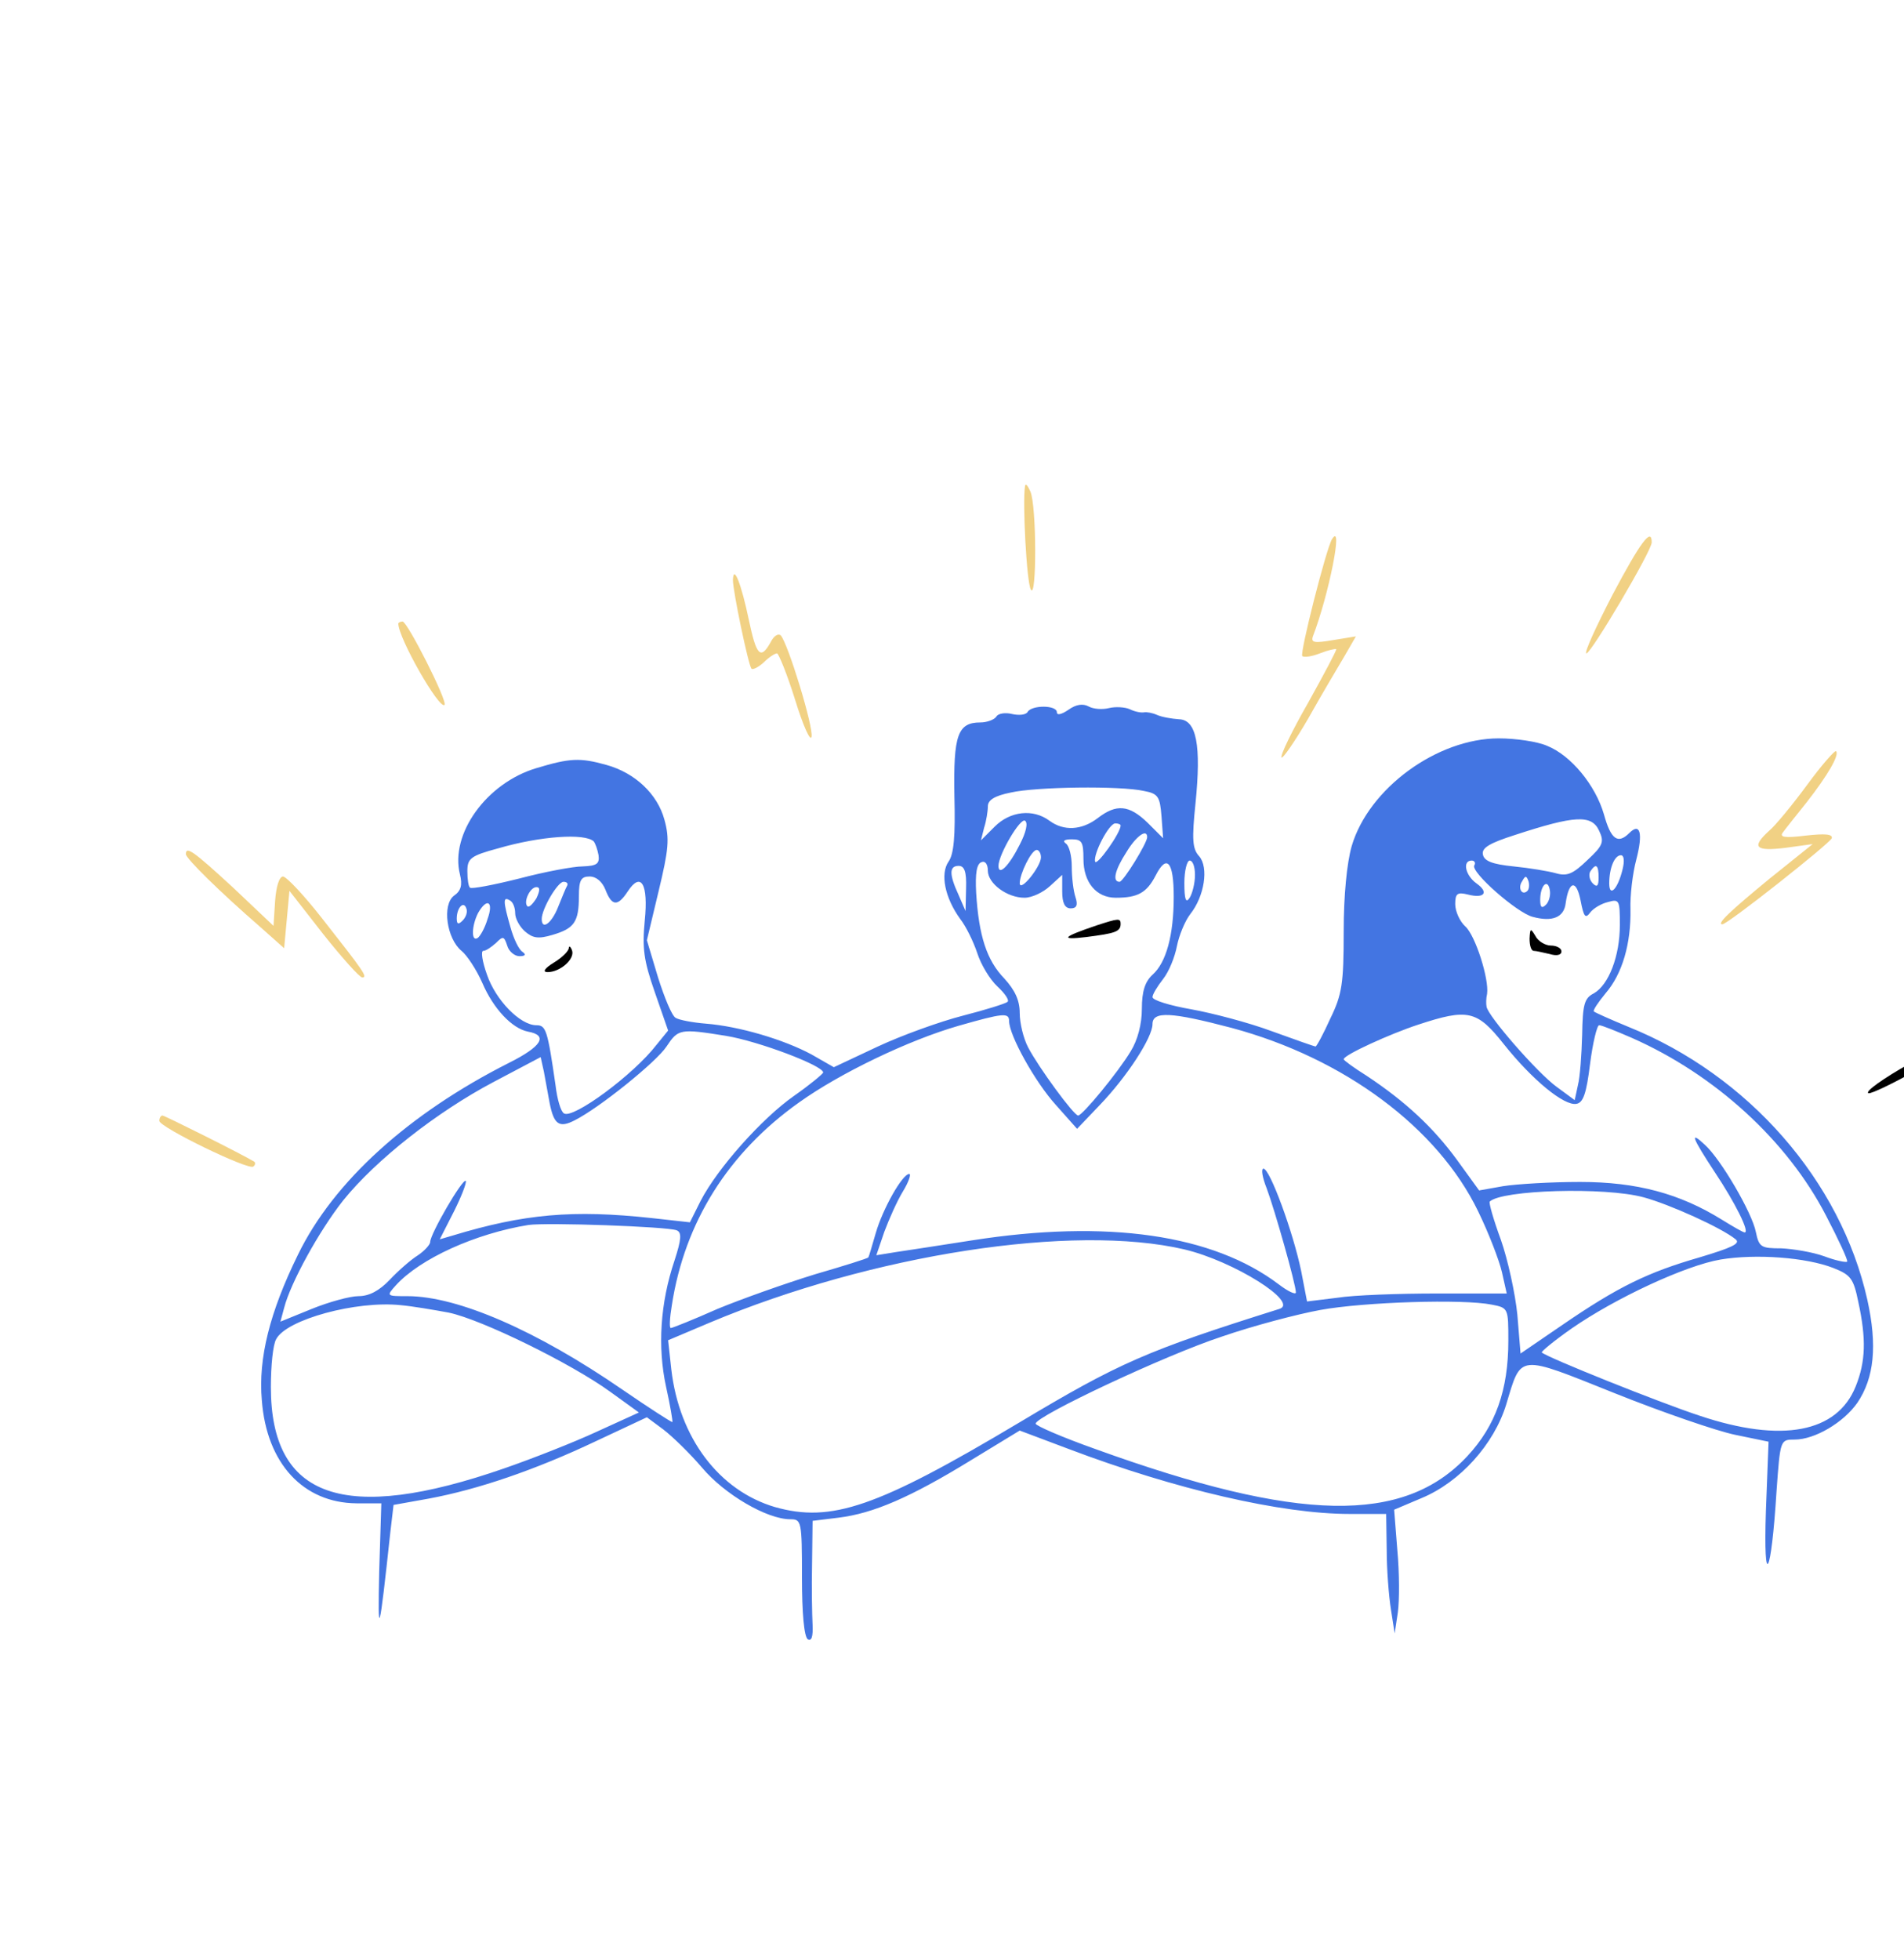 <svg width="478" height="492" viewBox="0 0 478 492" fill="none" xmlns="http://www.w3.org/2000/svg">
<path d="M257.333 122.001C256.667 126.001 257.733 146.267 258.8 148.001C260.267 150.667 260.267 126.934 258.667 123.334C258 121.867 257.467 121.201 257.333 122.001Z" fill="#F1D184"/>
<path d="M334.4 135.333C332.933 137.733 326.267 164 326.933 164.666C327.333 165.066 329.333 164.8 331.333 164C333.333 163.2 335.2 162.8 335.467 162.933C335.6 163.2 332.4 169.2 328.4 176.4C324.267 183.6 321.333 189.733 321.733 190.133C322 190.533 325.067 186.133 328.4 180.4C331.6 174.666 335.733 167.733 337.467 164.8L340.4 159.733L334.667 160.666C330 161.466 329.067 161.333 329.6 159.733C333.6 149.333 337.333 130.666 334.4 135.333Z" fill="#F1D184"/>
<path d="M404.8 149.333C400.667 157.333 397.6 164 398.267 164C399.467 164 414.667 138.267 414.667 136.133C414.667 132.267 411.867 136 404.8 149.333Z" fill="#F1D184"/>
<path d="M184 145.6C184 148.4 187.867 166.934 188.667 167.867C189.067 168.134 190.4 167.467 191.733 166.267C193.067 164.934 194.533 164 195.067 164C195.467 164 197.6 169.2 199.6 175.6C201.6 182.134 203.467 186.267 203.733 184.934C204.267 182.534 197.867 161.6 196 159.467C195.333 158.934 194.267 159.6 193.467 161.2C190.933 165.734 189.867 164.534 188 155.6C186.133 146.667 184.133 141.467 184 145.6Z" fill="#F1D184"/>
<path d="M100 156.533C100 160.133 110.267 178.133 111.6 176.933C112.4 176 102.267 156 101.067 156C100.533 156 100 156.266 100 156.533Z" fill="#F1D184"/>
<path d="M268.267 178.133C266.533 179.333 265.333 179.6 265.333 178.8C265.333 176.933 259.067 176.933 258 178.667C257.6 179.467 255.733 179.6 254 179.2C252.4 178.8 250.533 179.067 250.133 179.867C249.6 180.667 247.733 181.333 246.133 181.333C240.4 181.333 239.333 184.533 239.6 199.733C239.867 209.867 239.467 214.4 238.133 216.267C236 219.333 237.2 225.333 241.067 230.667C242.533 232.533 244.4 236.4 245.333 239.2C246.267 242.133 248.533 245.867 250.4 247.6C252.267 249.333 253.467 251.067 252.933 251.467C252.533 251.867 247.467 253.467 241.733 254.933C236 256.4 226.4 259.867 220.4 262.667L209.333 267.867L203.733 264.667C196.8 260.933 185.6 257.6 177.2 256.933C173.867 256.667 170.4 256 169.6 255.467C168.667 254.933 166.8 250.4 165.2 245.333L162.4 236L165.333 223.733C167.867 213.2 168.133 210.533 166.8 205.733C165.067 199.333 159.467 194 152.267 192C145.6 190.133 143.067 190.267 134.667 192.8C122.133 196.533 112.933 209.333 115.467 219.467C116.133 222.133 115.733 223.6 114 224.8C110.933 227.067 112.133 235.6 115.867 238.667C117.2 239.733 119.6 243.333 121.067 246.667C123.867 253.2 128.533 258.133 132.533 258.933C137.733 259.867 136 262.667 127.733 266.8C102.667 279.467 83.733 296.533 74.8 314.933C67.733 329.333 64.8 340.933 65.733 351.467C66.933 367.333 76.133 377.2 89.467 377.333H95.733L95.2 394.4C94.8 412 95.2 410.533 98 384.533L98.8 377.733L107.733 376.133C119.867 373.867 134.133 369.067 149.6 361.733L162.4 355.733L166.533 358.8C168.8 360.533 173.2 364.8 176.267 368.4C181.867 375.067 192.533 381.333 198.4 381.333C201.2 381.333 201.333 381.733 201.333 395.867C201.333 404.933 201.867 410.8 202.8 411.467C203.733 412 204.133 410.8 204 407.867C203.867 405.333 203.733 398.533 203.867 392.533L204 381.733L210.533 380.933C219.2 379.867 228.533 375.867 243.733 366.533L256 359.067L268.4 363.733C295.2 373.867 321.733 380 338.8 380H348L348.133 388.933C348.133 394 348.667 400.667 349.2 404L350.133 410L350.933 404.667C351.333 401.733 351.333 394.8 350.8 389.067L350 378.933L356.933 376C366.533 372 375.067 362.533 378.133 352.533C382 339.733 380.8 339.867 405.467 349.733C417.467 354.533 431.067 359.2 435.6 360.133L444 361.867L443.333 379.2C442.667 399.467 444.667 395.733 446 374.267C446.933 361.333 446.933 361.333 450.533 361.333C455.6 361.333 462.8 357.067 466.267 352.133C470.533 345.867 471.333 337.733 468.8 326.267C462.133 296.4 438.933 269.867 408.8 257.733C404.267 255.867 400.4 254.133 400.133 253.867C399.867 253.6 401.2 251.6 403.067 249.333C407.333 244.4 409.467 236.8 409.333 228.267C409.2 224.8 409.867 219.2 410.8 215.733C412.533 209.067 411.733 206.4 409.067 209.067C406.133 212 404.4 210.667 402.667 204.4C400.533 197.067 394.4 189.6 388.4 187.2C386 186.133 380.533 185.333 376.267 185.333C360.8 185.333 343.6 197.867 339.333 212.4C338.133 216.667 337.333 224.667 337.333 233.867C337.333 246.8 336.933 249.6 334 255.6C332.267 259.467 330.533 262.667 330.267 262.667C330 262.667 325.067 260.933 319.2 258.8C313.467 256.667 304.267 254.267 299.067 253.333C293.733 252.4 289.333 251.067 289.333 250.267C289.333 249.6 290.533 247.6 292 245.733C293.467 243.867 294.933 240.267 295.467 237.467C296 234.8 297.467 231.2 298.8 229.467C302.4 224.933 303.467 217.733 301.067 214.933C299.333 213.067 299.2 210.667 300.133 201.6C301.6 187.067 300.4 180.667 296 180.533C294.133 180.4 291.733 180 290.533 179.467C289.333 178.933 287.867 178.667 287.2 178.8C286.533 178.933 284.933 178.667 283.6 178C282.4 177.467 280 177.333 278.4 177.733C276.8 178.133 274.533 178 273.333 177.333C271.867 176.533 270.133 176.8 268.267 178.133ZM287.2 198.533C290.8 199.2 291.2 200 291.6 204.933L292 210.4L288.133 206.533C283.467 202 280.267 201.733 275.6 205.333C271.6 208.4 267.067 208.667 263.467 206C259.333 202.933 253.6 203.6 249.733 207.467L246.267 210.933L247.067 207.733C247.6 206.133 248 203.6 248 202.4C248 200.8 249.733 199.733 253.733 198.933C260 197.467 281.333 197.2 287.2 198.533ZM256 212C253.333 217.333 250.667 220 250.667 217.333C250.667 214.533 256.133 205.2 257.333 206C258.133 206.533 257.6 208.933 256 212ZM401.467 208.533C402.8 211.333 402.4 212.267 398.533 215.867C394.933 219.333 393.467 220 390.667 219.2C388.8 218.667 384 217.867 380 217.467C374.667 216.933 372.533 216.133 372.267 214.4C372 212.8 374 211.6 380.267 209.6C395.333 204.667 399.6 204.4 401.467 208.533ZM281.333 207.2C281.333 209.067 275.333 217.467 274.933 216.267C274.4 214.4 278.4 206.667 280 206.667C280.8 206.667 281.333 206.933 281.333 207.2ZM149.067 211.2C149.467 211.733 150 213.2 150.267 214.667C150.533 216.8 149.867 217.333 146.267 217.467C144 217.467 136.8 218.8 130.267 220.533C123.867 222.133 118.267 223.2 118 222.8C117.6 222.533 117.333 220.667 117.333 218.667C117.333 215.467 118.133 214.8 125.067 212.933C135.6 209.867 146.8 209.067 149.067 211.2ZM288 210.133C288 211.6 282 221.333 281.067 221.333C279.2 221.333 279.867 218.4 282.8 213.867C285.2 209.867 288 207.867 288 210.133ZM272 215.6C272 221.467 275.2 225.333 280.133 225.333C285.6 225.333 287.867 224.133 290.133 219.733C292.933 214.267 294.667 216.267 294.667 225.067C294.667 234.667 292.8 241.6 289.333 244.667C287.467 246.4 286.667 248.8 286.667 253.2C286.667 257.067 285.6 261.067 283.867 263.867C280.667 269.2 271.733 280 270.667 280C269.6 280 260.8 268 258.133 262.933C256.933 260.667 256 256.8 256 254.267C256 251.067 254.8 248.533 252.133 245.6C247.733 241.067 245.733 234.933 245.067 224.133C244.8 219.2 245.2 216.8 246.4 216.4C247.333 216 248 216.933 248 218.533C248 221.733 252.8 225.333 257.2 225.333C259.067 225.333 261.867 224 263.6 222.4L266.667 219.6V223.733C266.667 226.667 267.333 228 268.8 228C270.267 228 270.667 227.2 270 225.2C269.467 223.6 269.067 220.267 269.067 217.467C269.067 214.8 268.4 212.267 267.6 211.733C266.667 211.067 267.2 210.667 269.067 210.667C271.6 210.667 272 211.333 272 215.6ZM261.333 215.2C261.333 217.467 256.133 224 256 221.733C256 219.333 258.933 213.333 260.267 213.333C260.8 213.333 261.333 214.133 261.333 215.2ZM407.333 218.267C406.133 223.2 404 225.333 404 221.733C404 217.867 405.333 214.667 406.933 214.667C407.733 214.667 407.867 216.133 407.333 218.267ZM300 219.6C300 221.733 299.333 224.267 298.667 225.333C297.733 226.8 297.333 225.867 297.333 221.6C297.333 218.533 298 216 298.667 216C299.467 216 300 217.6 300 219.6ZM370.133 217.2C369.067 218.8 380.933 229.2 384.8 230.133C389.733 231.467 392.667 230.267 393.067 226.667C393.867 221.067 395.733 220.667 396.8 226C397.6 230.133 398 230.667 399.2 229.067C400 228 402 226.8 403.733 226.4C406.533 225.6 406.667 226 406.667 232.133C406.667 240 403.867 247.2 400.133 249.333C397.733 250.533 397.333 252.133 397.2 259.733C397.067 264.667 396.667 270.4 396.133 272.4L395.333 276.133L390.8 272.8C385.867 269.2 373.467 254.933 373.2 252.667C373.067 252 373.067 250.533 373.333 249.467C373.867 245.733 370.4 234.8 367.867 232.533C366.533 231.333 365.333 228.8 365.333 226.933C365.333 224.267 365.867 223.867 368.533 224.533C372.667 225.6 373.867 224 370.667 221.733C367.867 219.733 367.067 216 369.467 216C370.133 216 370.533 216.533 370.133 217.2ZM242.533 222.933L242.4 228.667L240.667 224.667C238.267 219.467 238.267 217.333 240.667 217.333C242.133 217.333 242.667 218.8 242.533 222.933ZM401.333 220.267C401.333 222.4 400.933 222.8 399.867 221.733C399.067 220.933 398.8 219.6 399.2 218.8C400.667 216.533 401.333 217.067 401.333 220.267ZM152 223.333C153.6 227.467 155.067 227.6 157.6 223.733C160.933 218.667 162.8 221.867 161.867 231.067C161.2 238 161.6 241.067 164.4 249.067L167.733 258.667L164.8 262.267C159.067 269.733 143.867 280.933 141.6 279.467C140.8 279.067 139.867 275.867 139.467 272.4C137.467 258.533 137.067 257.333 134.667 257.333C130.533 257.333 124.4 250.933 122.267 244.667C121.067 241.333 120.667 238.667 121.333 238.667C122 238.667 123.333 237.733 124.533 236.667C126.267 234.933 126.533 234.933 127.333 237.333C127.733 238.8 129.2 240 130.4 240C131.867 240 132.133 239.6 131.2 238.933C130.267 238.4 128.933 235.6 128.133 232.667C126.267 226.133 126.267 224.933 128 226C128.8 226.4 129.333 227.867 129.333 229.2C129.333 230.533 130.4 232.533 131.733 233.733C133.733 235.467 135.067 235.733 138.667 234.667C144.133 233.067 145.333 231.467 145.333 224.933C145.333 220.933 145.867 220 148 220C149.733 220 151.2 221.333 152 223.333ZM383.467 223.6C382.133 224.933 380.933 222.933 382.133 221.2C382.933 219.733 383.2 219.733 383.733 221.2C384 222.133 383.867 223.2 383.467 223.6ZM142.4 222.267C142 222.933 141.067 225.333 140.133 227.6C138.533 231.733 136 233.6 136 230.667C136 228.133 140 221.333 141.467 221.333C142.267 221.333 142.667 221.733 142.4 222.267ZM388.133 227.067C387.067 228.133 386.667 227.733 386.667 225.867C386.667 222.267 388.533 220.4 389.067 223.333C389.333 224.533 388.933 226.267 388.133 227.067ZM134.667 225.467C133.733 226.933 132.8 227.867 132.4 227.467C131.333 226.4 133.067 222.667 134.667 222.667C135.6 222.667 135.6 223.467 134.667 225.467ZM116.133 231.067C115.067 232.133 114.667 232 114.667 230.533C114.667 227.867 116.4 226 117.067 228C117.467 228.933 116.933 230.267 116.133 231.067ZM122.4 230.667C121.733 232.933 120.533 235.067 119.867 235.467C118.267 236.4 118.4 232.4 120 229.2C122.267 225.2 124 226.267 122.4 230.667ZM253.333 256.267C253.333 259.867 259.867 271.6 265.067 277.333L270.4 283.333L276 277.467C282.933 270.267 289.333 260.4 289.333 257.067C289.333 253.733 294 254 309.2 258C337.467 265.6 360.933 283.067 371.067 304C373.733 309.467 376.4 316.4 377.067 319.333L378.267 324.667H360.8C351.2 324.667 339.867 325.067 335.733 325.733L328.133 326.667L326.667 319.067C324.667 309.333 318.8 293.333 317.2 293.333C316.533 293.333 316.933 295.6 318 298.267C320 303.6 325.333 322.4 325.333 324.4C325.333 325.067 323.333 324.133 321.067 322.4C304.533 309.867 278 306 244 311.333C236.267 312.533 227.733 313.867 224.933 314.267L220 315.067L222 309.2C223.2 306 225.2 301.467 226.667 299.067C228.133 296.667 228.8 294.667 228.267 294.667C226.533 294.667 221.6 303.467 219.867 309.467C218.933 312.667 218.133 315.467 218 315.6C217.867 315.867 211.867 317.733 204.533 319.867C197.2 322.133 186.267 326 180.133 328.533C174.133 331.2 168.8 333.333 168.4 333.333C168 333.333 168.133 330.8 168.667 327.6C171.867 306.8 182.8 289.333 200.667 276.667C210.933 269.333 228.133 261.067 240.667 257.467C251.867 254.267 253.333 254.133 253.333 256.267ZM377.467 262C384.667 271.067 392.667 277.6 395.733 277.067C397.467 276.8 398.267 274.533 399.2 266.933C399.867 261.733 400.933 257.333 401.467 257.333C402.133 257.333 405.733 258.8 409.733 260.533C430.533 269.733 448.667 286.267 458.4 305.067C461.6 311.2 464 316.4 463.733 316.667C463.467 316.933 460.8 316.4 458 315.333C455.067 314.267 450.133 313.467 447.2 313.333C442.133 313.333 441.6 313.067 440.8 309.2C439.867 304.4 432 290.933 428 287.333C424.133 283.733 424.667 285.333 430.533 294.267C435.6 301.867 439.333 309.333 438 309.333C437.6 309.333 435.067 307.867 432.267 306.133C421.733 299.6 410.933 296.667 396.667 296.667C389.333 296.667 380.667 297.2 377.333 297.733L371.333 298.8L365.733 291.067C359.867 283.067 352.933 276.533 343.067 270C339.867 268 337.333 266.133 337.333 265.867C337.333 264.8 349.067 259.467 356 257.2C368.533 253.067 370.8 253.6 377.467 262ZM182.267 260C190.4 261.333 206.667 267.467 206.667 269.2C206.533 269.6 203.333 272.267 199.333 275.067C191.333 280.667 180.133 293.2 175.867 301.467L173.2 306.8L163.6 305.733C143.867 303.6 131.6 304.667 113.6 310.133L110.4 311.067L114 304C115.867 300.267 117.2 296.8 116.933 296.4C116.133 295.733 108 309.733 108 311.733C108 312.4 106.533 314 104.933 315.067C103.2 316.133 100 318.933 97.867 321.2C95.2 324 92.667 325.333 90 325.333C87.867 325.333 82.533 326.8 78.267 328.533L70.4 331.733L71.333 328.267C72.933 322 80.133 308.933 86.133 301.333C94.4 291.067 109.733 279.067 123.867 271.6L135.733 265.333L136.533 268.933C136.933 271.067 137.6 274.667 138 276.933C139.067 282.267 140.4 283.2 144.267 281.2C150.4 278.133 164.8 266.533 167.333 262.667C170.267 258.267 170.667 258.133 182.267 260ZM412.667 300.533C419.067 302.267 432.133 308.133 435.733 311.067C437.067 312.133 434.667 313.2 426.667 315.6C413.733 319.333 406.267 322.933 392.267 332.533L381.733 339.733L380.933 330C380.4 324.667 378.533 316.133 376.8 311.2C374.933 306.133 373.733 301.867 374 301.6C376.933 298.667 402.933 297.867 412.667 300.533ZM169.867 308.8C171.2 309.333 171.067 311.067 169.333 316.4C165.733 327.067 165.067 338.133 167.2 348C168.267 352.8 168.933 356.8 168.8 356.933C168.667 357.067 163.067 353.467 156.267 348.8C134.8 334 114.933 325.333 102.267 325.333C97.067 325.333 96.933 325.333 99.333 322.667C105.467 315.867 119.467 309.6 132.667 307.467C137.333 306.8 167.467 307.867 169.867 308.8ZM297.333 313.6C309.733 316.533 326.267 326.933 321.2 328.533C287.733 339.067 281.067 342 255.867 357.067C220.133 378.4 208.667 382.267 194.533 378.267C180.533 374.133 170.533 360.933 168.533 343.733L167.733 336.4L178.133 332C219.067 314.8 269.467 307.067 297.333 313.6ZM460.267 318.267C464.667 320 465.333 320.933 466.533 326.8C468.533 336 468.4 341.733 465.867 348C461.2 359.6 447.333 362.267 426.667 355.333C416.533 352 388.267 340.667 387.067 339.467C386.8 339.333 390.133 336.533 394.533 333.467C405.467 325.867 423.2 317.6 432 316.133C440.8 314.667 453.467 315.6 460.267 318.267ZM112.667 329.467C120.933 331.2 143.467 342.267 153.2 349.333L160.4 354.533L149.867 359.333C144.133 362 133.6 366.133 126.667 368.533C86.4 382.533 68 376.133 68 348.133C68 342.8 68.533 337.467 69.333 336.133C71.867 331.2 89.467 326.4 100.667 327.6C103.6 327.867 109.067 328.8 112.667 329.467ZM374.533 327.467C378.667 328.267 378.667 328.4 378.667 336.533C378.667 348.933 375.467 357.867 368.4 365.467C352.4 382.667 326 382.133 275.067 363.733C266.8 360.8 260 357.867 260 357.333C260 355.467 292.533 340.133 306.8 335.467C314.533 332.8 325.6 329.867 331.467 328.8C342.4 326.8 367.333 326 374.533 327.467Z" fill="#4375E2"/>
<path d="M275.334 232.267C266.667 235.2 266 236 272.667 235.2C280 234.267 281.334 233.867 281.334 231.867C281.334 230.4 280.667 230.533 275.334 232.267Z" fill="black"/>
<path d="M384 235.6C384 237.333 384.4 238.666 385.067 238.666C385.6 238.666 387.333 239.066 389.067 239.466C390.8 240 392 239.733 392 238.8C392 238 390.8 237.333 389.333 237.333C388 237.333 386.133 236.266 385.467 234.933C384.267 232.933 384.133 232.933 384 235.6Z" fill="black"/>
<path d="M142.8 238C142.667 238.8 141.067 240.4 139.067 241.6C136.667 243.067 136.133 244 137.467 244C140.667 244 144.4 240.667 143.6 238.533C143.2 237.467 142.8 237.333 142.8 238Z" fill="black"/>
<path d="M453.733 196.933C450 202 445.733 207.2 444.133 208.533C439.6 212.667 440.667 213.733 448.267 212.8L455.067 211.867L444.267 220.533C434.533 228.533 430.8 232 432.4 232C433.733 232 459.333 211.733 459.867 210.4C460.133 209.333 458.133 209.2 453.333 209.733C448 210.4 446.667 210.133 447.6 208.933C448.267 208 450.933 204.667 453.6 201.333C458.8 194.667 461.867 189.467 460.933 188.533C460.667 188.267 457.333 192 453.733 196.933Z" fill="#F1D184"/>
<path d="M46.666 214.4C46.666 215.466 55.2 223.866 65.333 232.666L71.333 238L72 230.8L72.666 223.6L81.2 234.533C85.867 240.4 90.266 245.333 90.933 245.333C92.4 245.333 91.466 244 80.666 230.266C76.266 224.666 72 220.133 71.067 220C70.133 220 69.333 222.4 69.067 226.133L68.666 232.4L58.533 222.8C48.533 213.6 46.666 212.266 46.666 214.4Z" fill="#F1D184"/>
<path d="M479.467 266.933C472.8 270.667 468.133 274 469.067 274.4C470.533 274.8 491.467 263.333 492.8 261.2C494.267 258.8 491.067 260.133 479.467 266.933Z" fill="black"/>
<path d="M40 281.333C40 282.933 62.533 293.867 63.6 292.8C64.133 292.4 64.133 291.867 63.867 291.6C60.8 289.733 41.333 280 40.8 280C40.4 280 40 280.533 40 281.333Z" fill="#F1D184"/>
</svg>
